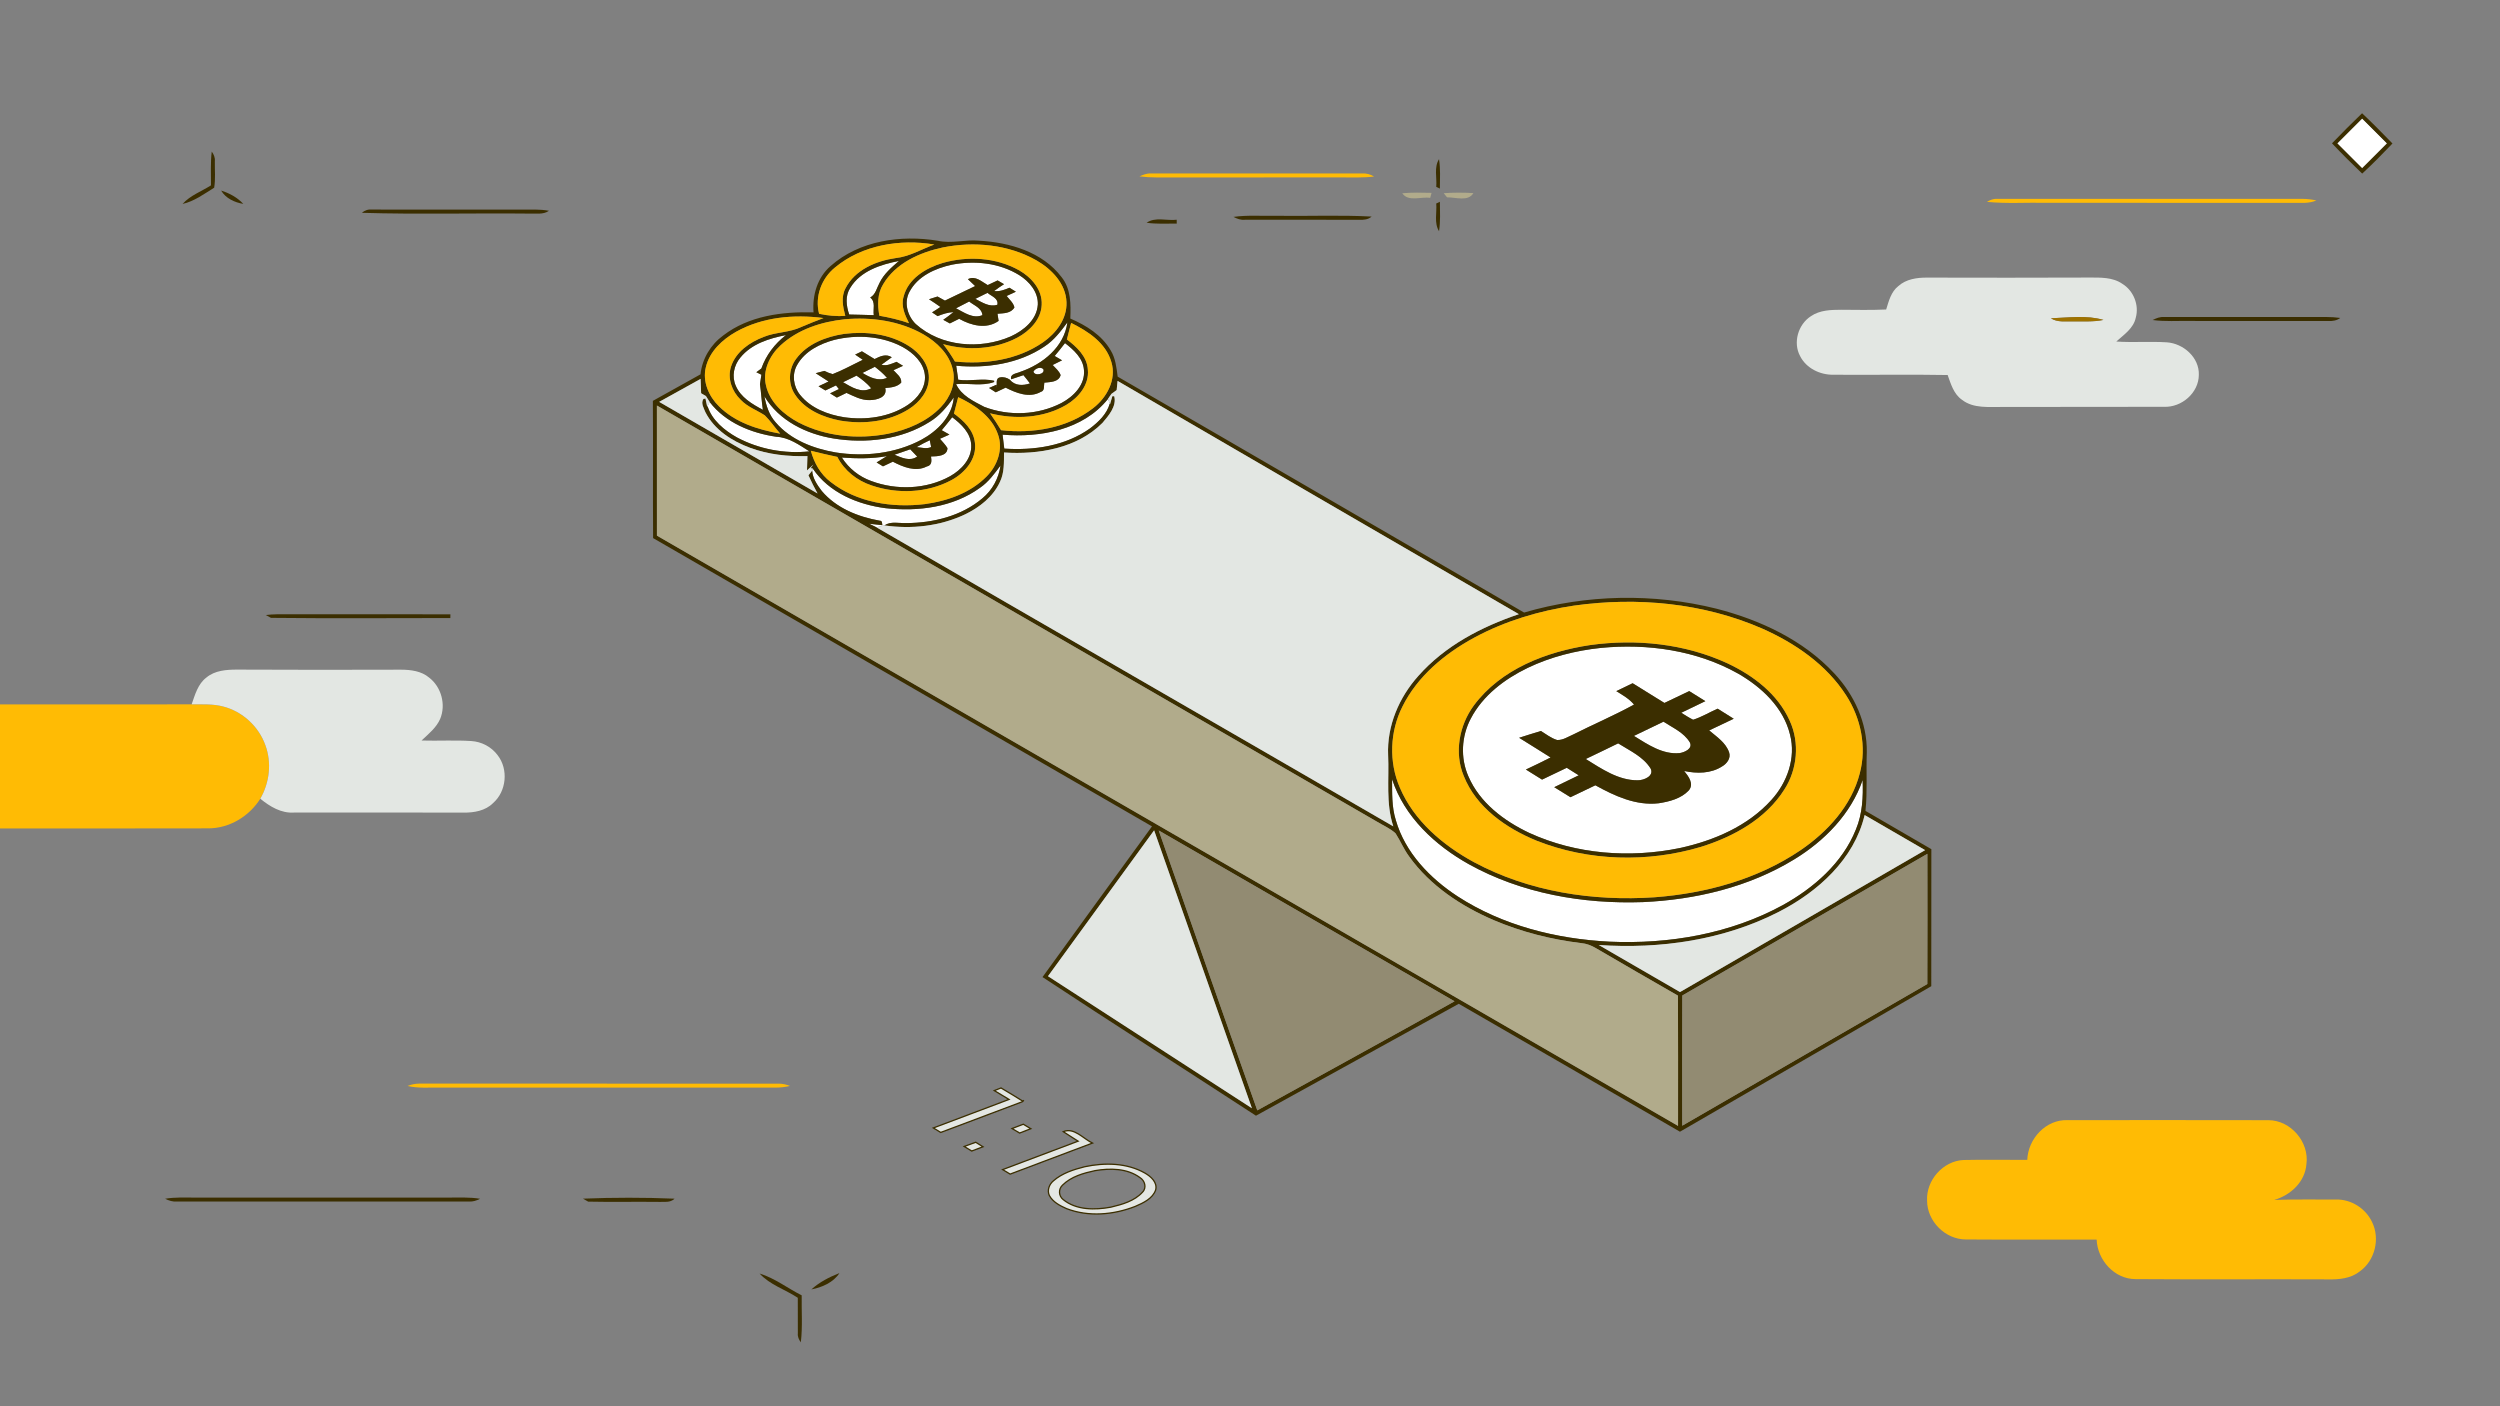 <svg width="1920" height="1080" viewBox="0 0 1920 1080" fill="none" xmlns="http://www.w3.org/2000/svg">
<rect x="0" y="0" width="1920" height="1080" fill="#808080" stroke="none"/>
<g clip-path="url(#clip0_2738_7002)">
<path d="M1795 110.12C1801.36 103.74 1807.74 97.36 1814.12 91C1820.5 97.38 1826.86 103.74 1833.24 110.12C1826.86 116.5 1820.5 122.86 1814.12 129.24C1807.74 122.88 1801.36 116.5 1795 110.12Z" fill="white"/>
<path d="M653.04 220.98C660.9 208.08 676.38 203.14 690.4 200.4C684.74 205.34 678.78 210.36 675.48 217.28C673.32 221.16 672.54 226.2 668.3 228.5C672.7 231.76 670.34 237.5 671.06 242.04C664.76 241.76 658.46 241.76 652.18 241.56C649.9 234.88 648.94 227.2 653.04 220.98Z" fill="white"/>
<path d="M731.04 203.28C748.44 199.88 767.52 201.84 782.8 211.32C790.54 216.18 797.5 224.3 797.04 233.98C796.28 245.66 786.12 253.92 776.18 258.4C752.66 268.64 722.82 266.32 703.28 248.84C696.96 242.64 694.08 232.5 698.34 224.36C704.6 212.16 718.24 206.04 731.04 203.28ZM743.34 214.4C745.18 216.2 747.04 217.94 748.92 219.7C741.22 223.48 733.48 227.18 725.72 230.86C723.8 229.82 721.9 228.76 720 227.72C718.36 228.24 715.1 229.3 713.46 229.82C716.4 231.76 719.38 233.66 722.24 235.74C720.16 237.24 717.96 238.56 715.82 239.9C717.24 240.86 718.66 241.82 720.1 242.78C724 241.22 728 239.86 732.26 239.7C729.74 241.78 727.12 243.76 724.42 245.62C726.1 246.54 727.78 247.48 729.48 248.4C731.86 247.22 734.24 246.02 736.62 244.84C745.84 250 757.56 253.1 766.92 246.46C766.7 245.08 766.28 242.32 766.08 240.96C770.7 240.58 776.44 240.76 779.08 236.08C778.24 232.5 775.24 230.08 773.1 227.3C775.46 226.22 777.82 225.12 780.2 224.04C778.96 223.26 776.48 221.74 775.24 220.98C771.52 222.6 767.62 224.06 763.48 223.52C765.92 221.62 768.46 219.9 771.1 218.26C769.44 217.28 767.8 216.32 766.16 215.36C763.62 216.54 761.08 217.74 758.56 218.94C753.82 216.32 749.14 211.46 743.34 214.4Z" fill="white"/>
<path d="M749.04 229.54C752.14 227.96 755.24 226.42 758.38 224.9C761.36 227.52 767 229.06 765.98 234.04C759.84 236.1 754.26 232.16 749.04 229.54Z" fill="white"/>
<path d="M734.22 236.78C737.56 235 740.94 233.28 744.32 231.56C748.02 234.6 754.08 236.48 754.48 242.04C747.2 245.06 740.4 239.9 734.22 236.78Z" fill="white"/>
<path d="M802.1 266.14C809.4 261.42 814.68 254.46 819.76 247.58C817.3 266.5 800.84 279.64 783.78 285.5C781.02 286.88 775.5 286.92 776.58 291.28C779.72 290.24 782.86 289.18 786 288.12C787.72 290.18 789.4 292.28 791 294.46C785.8 296.28 779.38 296.4 775.64 291.66C773.42 290.1 770.68 289.3 768 289.86C764.22 290.54 765.92 295.3 765.42 297.9L765.36 295.46L759.58 297.96C760.86 298.8 763.44 300.46 764.74 301.3C767.26 300.1 769.78 298.9 772.32 297.72C780.52 301.84 790.48 305.94 799.28 300.98C802.58 300.1 801.5 296.42 802.04 293.88C806.5 293.38 813.16 293.56 814.56 288.06C813.38 284.88 810.64 282.74 808.44 280.32C810.84 279.14 813.24 277.92 815.66 276.72C813.76 275.6 811.86 274.5 809.98 273.4C812.72 270.18 815.34 266.86 817.92 263.5C824.6 268.7 831.78 275.04 832.48 284.08C833.58 295.4 824.56 304.5 815.3 309.44C797.2 318.88 774.88 319.76 755.9 312.46C747.7 308.16 738.4 303.92 734.28 295.02C743.98 294.1 754.18 296.82 763.5 293.38L763.52 292.44C754.62 290.28 745.08 293.02 735.94 291.64C735.42 288.06 734.88 284.46 734.36 280.88C757.64 283.04 782.4 279.42 802.1 266.14Z" fill="white"/>
<path d="M568.58 274.62C577.14 264.08 590.76 259.82 603.62 257.36C595 264 588.36 272.74 584.74 283C583.78 283.72 581.82 285.16 580.86 285.88C581.84 286.36 583.78 287.3 584.76 287.78C584.38 290.18 584.02 292.58 583.66 295C584.6 301.54 584.88 308.18 585.9 314.74C577.68 310.38 568.86 305.22 565.06 296.24C561.84 289.1 563.62 280.5 568.58 274.62Z" fill="white"/>
<path d="M640.84 261C658.22 256.8 677.46 257.98 693.36 266.58C701.44 271.06 709.24 278.32 710.3 287.98C711.3 297.56 704.74 305.96 697.18 311C682.96 320.44 664.96 322.82 648.3 320.44C635.7 318.44 622.66 313.48 614.48 303.26C609.24 296.88 608.02 287.36 612.26 280.16C618.14 269.72 629.66 264 640.84 261ZM656.74 272.32C658.2 273.32 661.14 275.32 662.6 276.32C654.94 280.04 647.44 284.22 639.5 287.32C637.28 286.72 635.14 285.9 633.08 284.86C631.42 285.3 628.1 286.18 626.46 286.62C629.74 288.76 633.04 290.86 636.34 293C633.76 294.2 631.18 295.42 628.62 296.66C629.94 297.46 632.58 299.08 633.9 299.88C636.6 298.58 639.32 297.28 642.04 296C642.6 296.7 643.72 298.12 644.28 298.82C642.58 299.64 639.18 301.28 637.5 302.1C638.8 302.92 641.4 304.54 642.72 305.34C645.18 304.14 647.64 302.94 650.12 301.74C655.78 304.3 661.56 307.5 667.98 307.28C673.44 307.22 681.62 305.2 679.9 298C684.24 297.62 688.96 297.26 692.14 293.86C692.52 289.58 688.64 287.12 686.16 284.3C688.62 283.18 691.08 282.08 693.54 280.96C691.84 279.92 690.16 278.9 688.48 277.88C684.78 279.36 681.04 281.3 676.96 280.1C679.58 278.16 682.26 276.28 684.9 274.36C680.36 271.48 675.9 273.66 671.68 275.76C668.44 273.78 665.18 271.78 661.96 269.8C660.2 270.64 658.46 271.48 656.74 272.32Z" fill="white"/>
<path d="M662.36 286.42C665.52 284.82 668.68 283.26 671.88 281.7C675.2 284.26 678.44 286.96 681.2 290.18C674.52 293.1 668.04 289.84 662.36 286.42Z" fill="white"/>
<path d="M793.68 285.34C795.04 283 798.92 281.38 801.22 283.42C803.14 287.42 794.34 289.16 793.68 285.34Z" fill="white"/>
<path d="M647.44 293.54C650.88 291.84 654.34 290.16 657.8 288.5C661.94 291.26 665.88 294.4 669.12 298.2C661.5 302.34 654 297.28 647.44 293.54Z" fill="white"/>
<path d="M587.08 304.36C598.26 323.16 619.32 333.36 640.28 336.78C665.24 340.8 692.32 337.7 713.98 324C721.62 319.36 727.34 312.42 732.5 305.28C731.28 319.92 719.86 331.12 707.56 337.76C687.54 348.4 663.9 350.98 641.7 347.46C624.64 344.5 607.2 337.82 595.7 324.36C590.72 318.82 588.38 311.56 587.08 304.36Z" fill="white"/>
<path d="M769.98 333.82C798.78 336.28 831.94 330.16 850.9 306.4C851.26 307.28 851.94 309.06 852.3 309.94C850.08 318.04 843.54 324.16 837.06 329.08C818.14 342.54 793.98 346.06 771.28 344.52C770.88 340.96 770.44 337.38 769.98 333.82Z" fill="white"/>
<path d="M543.38 311.9C543.8 311.14 544.68 309.6 545.1 308.84C557.26 324.62 576.92 332.62 596.16 335.42C605.76 335.86 613.82 341.7 621.64 346.64C602.64 348.7 582.88 344.96 566 335.96C556.36 330.54 546.82 322.82 543.38 311.9Z" fill="white"/>
<path d="M731.28 320.44C738.26 325.66 745.48 332.5 745.9 341.82C746.38 352.36 738.28 360.9 729.66 365.74C711.38 375.86 688.56 376.66 669.12 369.42C659.82 366.08 651.84 359.72 646.54 351.4C658.08 352.2 669.7 352.38 681.14 350.3C678.54 351.98 675.86 353.58 673.22 355.16C674.84 356.16 676.48 357.16 678.14 358.16C680.66 356.98 683.18 355.78 685.7 354.58C693.52 358.64 703.14 362.66 711.7 358.28C715.84 357.4 715.52 353.88 715.02 350.58C719.58 350.46 727.66 350.42 727.64 344.14C726.04 341.5 723.86 339.32 721.88 337C724.3 335.92 726.74 334.82 729.18 333.74C727.18 332.62 725.2 331.5 723.24 330.4C725.98 327.14 728.64 323.82 731.28 320.44Z" fill="white"/>
<path d="M704 343.38C707.24 341.42 710.62 339.72 714.06 338.08C714.46 339.82 714.82 341.58 715.12 343.34C711.56 344.98 707.68 343.7 704 343.38Z" fill="white"/>
<path d="M686.96 349.24C690.96 347.8 695.02 346.42 699.06 345.06C700.84 346.9 702.62 348.76 704.4 350.64C698.72 354.62 692.54 351.5 686.96 349.24Z" fill="white"/>
<path d="M752.64 374.62C759.14 370.2 763.76 363.76 768.4 357.52C767.04 367.3 762.14 376.4 754.5 382.7C738.4 396.32 716.72 401.64 695.98 401.74C690.38 401.96 684.2 400.1 679.2 403.52C677.16 403.98 675.14 404.48 673.12 404.98C671.26 404.08 669.4 403.16 667.56 402.24C670.92 402.58 674.26 402.94 677.64 403.34C677.38 402 677.68 399.86 675.7 399.9C659.08 396.98 642.22 390.22 631.1 377.06C627.64 372.48 624.08 367.34 623.74 361.42L624.18 359.8C636.64 378.36 658.74 387.52 680.2 390.3C705.06 393.02 731.94 389.62 752.64 374.62Z" fill="white"/>
<path d="M1229.26 497.62C1265.24 494.06 1302.96 499.42 1334.76 517.26C1352.82 527.62 1369.68 543.32 1374.74 564.2C1379.42 582 1372.54 601.04 1360.46 614.32C1342.3 634.5 1316.2 645.62 1290.12 651.3C1251.66 659.2 1210.36 656.14 1174.46 639.66C1155.06 630.48 1136.4 616.48 1127.72 596.22C1121.48 582.14 1122.38 565.42 1129.56 551.86C1138.82 534.1 1155.54 521.5 1173.24 512.94C1190.8 504.52 1209.94 499.66 1229.26 497.62ZM1241.3 530.78C1246.14 533.8 1251.24 536.62 1254.92 541.12C1239.68 549.5 1223.64 556.3 1208.12 564.14C1204.18 565.82 1200.3 568.56 1195.86 568.32C1191.26 566.94 1187.44 563.86 1183.4 561.4C1177.8 563.06 1172.24 564.84 1166.68 566.62C1174.72 571.68 1182.84 576.62 1190.86 581.74C1184.6 584.98 1178.24 588 1171.88 591C1176 593.6 1180.14 596.18 1184.3 598.74C1190.62 595.7 1196.94 592.66 1203.28 589.66C1206.32 591.58 1209.38 593.5 1212.46 595.44C1206.2 598.5 1199.9 601.5 1193.66 604.56C1197.8 607.12 1201.96 609.7 1206.12 612.26C1212.46 609.16 1218.84 606.1 1225.24 603.1C1239.98 611.28 1256.46 618.9 1273.78 616.92C1282.04 615.66 1291.08 613.36 1296.98 607.04C1301.24 602.02 1296.7 596.16 1293.44 592.12C1303.18 594.22 1314.08 594.18 1322.7 588.52C1326.26 586.46 1329.4 582.28 1328 577.96C1325.52 570.4 1318.42 565.86 1312.64 560.96C1318.94 558.04 1325.2 554.98 1331.5 552C1327.36 549.42 1323.22 546.86 1319.14 544.26C1312.84 547.02 1306.9 550.7 1300.32 552.76C1297.14 551.18 1294.18 549.26 1291.2 547.4C1297.34 544.4 1303.54 541.44 1309.72 538.48C1305.58 535.92 1301.44 533.34 1297.34 530.76C1290.98 533.78 1284.64 536.84 1278.28 539.86C1270.1 534.88 1262 529.74 1253.86 524.72C1249.68 526.76 1245.48 528.78 1241.3 530.78Z" fill="white"/>
<path d="M1254.84 565.18C1262.4 561.52 1269.96 557.88 1277.54 554.26C1284.64 558.88 1293.18 562.56 1297.76 570.08C1300.34 574.98 1293.7 577.8 1289.96 578.38C1276.88 579.62 1265.46 571.7 1254.84 565.18Z" fill="white"/>
<path d="M1217.84 582.92C1226.16 578.94 1234.48 574.98 1242.74 570.9C1251.58 576.5 1262.04 581.1 1267.72 590.3C1270.48 596.08 1262.38 599.28 1257.88 599.26C1242.92 599.42 1230.06 590.42 1217.84 582.92Z" fill="white"/>
<path d="M1069.12 598.44C1078.58 627.4 1102.18 649.26 1128.18 663.78C1168.66 686.24 1215.86 694.44 1261.78 692.82C1302.26 690.98 1343.16 681.3 1377.98 660C1401.18 645.84 1421.48 625.24 1430.48 599.1C1431 611.92 1430.36 625.08 1425.32 637.06C1415.02 662.84 1392.96 681.96 1369.18 695.14C1328.76 717.24 1281.74 725.24 1236.04 723.2C1195.24 721.12 1153.98 710.82 1119.44 688.4C1098.16 674.48 1079.14 654.8 1071.98 629.86C1068.76 619.7 1069.2 608.94 1069.12 598.44Z" fill="white"/>
<path d="M1790.98 110.08C1798.52 102.24 1806.22 94.54 1814.08 86.981C1822.08 94.501 1829.76 102.34 1837.42 110.2C1829.86 118.1 1822.22 125.94 1814.16 133.32C1806.26 125.76 1798.48 118.06 1790.98 110.08ZM1795 110.12C1801.36 116.5 1807.74 122.88 1814.12 129.24C1820.5 122.86 1826.86 116.5 1833.24 110.12C1826.86 103.74 1820.5 97.38 1814.12 91.001C1807.74 97.361 1801.36 103.74 1795 110.12Z" fill="#3B2E00"/>
<path d="M162.62 116.4C164.22 118.58 165.28 121.06 165 123.84C164.88 130.6 165.62 137.48 164.48 144.16C156.76 148.92 149.16 154.64 140.18 156.64C146.1 150.08 154.68 147.02 162.02 142.36C162.1 133.7 161.56 125 162.62 116.4Z" fill="#3B2E00"/>
<path d="M1103.04 143.501C1103.66 136.461 1101.18 128.561 1105.18 122.221C1106.32 129.701 1105.9 137.301 1105.82 144.841C1105.12 144.521 1103.72 143.841 1103.04 143.501Z" fill="#3B2E00"/>
<path d="M169.84 146.36C176.2 148.36 182.26 151.66 186.86 156.58C180.26 155.52 173.32 152.32 169.84 146.36Z" fill="#3B2E00"/>
<path d="M1103.04 156.281C1103.74 155.941 1105.14 155.281 1105.84 154.961C1105.9 162.501 1106.34 170.081 1105.18 177.561C1101.24 171.201 1103.62 163.321 1103.04 156.281Z" fill="#3B2E00"/>
<path d="M880.6 171.08C887.22 166.38 896.1 169.7 903.7 168.76C903.72 169.5 903.74 170.96 903.74 171.7C896.02 171.74 888.26 172.14 880.6 171.08Z" fill="#3B2E00"/>
<path d="M637.92 204.28C659.98 184.7 691.98 180.26 720.26 184.9C730.72 187.28 741.36 183.82 751.94 184.86C775.2 186.1 800.62 193.46 815.28 212.82C822.5 221.8 822.44 233.7 822 244.64C834.18 249.86 846.16 257.32 852.98 269.06C856.74 275.12 857.46 282.36 858.36 289.26C962.52 349.46 1066.42 410.1 1170.5 470.44C1218.34 456.42 1269.98 455.42 1318.34 467.5C1351.88 476.16 1384.9 491.48 1408.76 517.2C1424.04 533.5 1434.1 555.24 1433.7 577.84C1433.12 592.8 1434.24 607.84 1432.68 622.76C1449.54 632.54 1466.42 642.34 1483.28 652.16C1483.2 687.24 1483.32 722.32 1483.22 757.4C1418.94 794.78 1354.52 831.88 1290.2 869.16C1233.62 836.32 1176.94 803.68 1120.32 770.92C1068.4 799.58 1016.48 828.18 964.58 856.86C910 821.3 855.02 786.28 800.64 750.4C828.56 711.74 856.68 673.24 884.74 634.66C757.02 560.86 629.32 487.04 501.58 413.26C501.32 378.12 501.68 342.98 501.4 307.86C513.58 301.04 525.84 294.32 538 287.48C539.24 275.5 545.84 264.62 555.52 257.58C575.12 242.52 600.8 239.22 624.8 239.9C623.78 226.76 627.7 213.1 637.92 204.28ZM641.34 205.38C630.86 213.84 625.66 227.82 629.06 241.02C635.66 242.38 642.42 243.1 649.18 242.56C647.34 235.66 645.78 228.06 649.36 221.4C656.58 207.16 672.84 200.36 687.88 198.2C698.48 197.08 707.7 191.34 717.56 187.8C691.42 183.36 662.16 188.08 641.34 205.38ZM723.94 190.08C706.28 193.9 687.8 202.14 678.28 218.3C673.74 225.56 673.88 234.36 675.36 242.48C683.08 243.82 690.72 245.62 698.12 248.2C695 242.02 691.82 235.04 693.92 227.98C697.34 214.02 711.1 205.78 724.02 201.94C743.26 196.44 764.98 197.7 782.62 207.56C792.1 212.94 800.68 222.58 800.02 234.16C799.56 245.42 790.72 254.26 781.32 259.3C763.96 268.46 743.04 269.48 724.32 264.3C727.66 268.52 730.68 273 733.4 277.66C756.64 280 781.46 276.46 801 262.92C811.06 255.96 819.6 244.82 819.06 232.04C818.56 217.84 807.62 206.68 795.98 199.96C774.34 187.72 748.06 185.22 723.94 190.08ZM653.04 220.98C648.94 227.2 649.9 234.88 652.18 241.56C658.46 241.76 664.76 241.76 671.06 242.04C670.34 237.5 672.7 231.76 668.3 228.5C672.54 226.2 673.32 221.16 675.48 217.28C678.78 210.36 684.74 205.34 690.4 200.4C676.38 203.14 660.9 208.08 653.04 220.98ZM731.04 203.28C718.24 206.04 704.6 212.16 698.34 224.36C694.08 232.5 696.96 242.64 703.28 248.84C722.82 266.32 752.66 268.64 776.18 258.4C786.12 253.92 796.28 245.66 797.04 233.98C797.5 224.3 790.54 216.18 782.8 211.32C767.52 201.84 748.44 199.88 731.04 203.28ZM565.16 254.9C554.68 260.84 544.9 269.94 542.08 282.08C539.38 293 544.34 304.36 552.12 312C564.64 324.54 582.2 329.98 599.22 333.06C595.14 328.48 591.72 323.3 587.36 318.98C581.22 315 574 312.48 568.86 307.04C562.14 300.62 558.5 290.64 561.42 281.56C565.12 270.18 575.82 262.8 586.54 258.74C595.8 254.94 606.24 255.5 615.3 251.16C620.94 248.66 626.7 246.5 632.44 244.26C609.68 241.3 585.46 243.46 565.16 254.9ZM648.7 245.22C630.9 247.1 612.74 252.92 599.4 265.3C591.12 272.96 585.52 284.62 588.28 296.02C591.2 309.02 602.04 318.46 613.34 324.5C634.26 335.32 658.98 337.58 681.92 333.14C696.88 330.02 711.88 323.9 722.58 312.66C729.84 305.16 734.34 294.22 731.74 283.78C729.02 271.8 719.46 262.74 709.16 256.78C690.98 246.42 669.36 243.34 648.7 245.22ZM802.1 266.14C782.4 279.42 757.64 283.04 734.36 280.88C734.88 284.46 735.42 288.06 735.94 291.64C745.08 293.02 754.62 290.28 763.52 292.44L763.5 293.38C754.18 296.82 743.98 294.1 734.28 295.02C738.4 303.92 747.7 308.16 755.9 312.46C774.88 319.76 797.2 318.88 815.3 309.44C824.56 304.5 833.58 295.4 832.48 284.08C831.78 275.04 824.6 268.7 817.92 263.5C815.34 266.86 812.72 270.18 809.98 273.4C811.86 274.5 813.76 275.6 815.66 276.72C813.24 277.92 810.84 279.14 808.44 280.32C810.64 282.74 813.38 284.88 814.56 288.06C813.16 293.56 806.5 293.38 802.04 293.88C801.5 296.42 802.58 300.1 799.28 300.98C790.48 305.94 780.52 301.84 772.32 297.72C769.78 298.9 767.26 300.1 764.74 301.3C763.44 300.46 760.86 298.8 759.58 297.96L765.36 295.46L765.42 297.9C765.92 295.3 764.22 290.54 768 289.86C770.68 289.3 773.42 290.1 775.64 291.66C779.38 296.4 785.8 296.28 791 294.46C789.4 292.28 787.72 290.18 786 288.12C782.86 289.18 779.72 290.24 776.58 291.28C775.5 286.92 781.02 286.88 783.78 285.5C800.84 279.64 817.3 266.5 819.76 247.58C814.68 254.46 809.4 261.42 802.1 266.14ZM822.62 248.02C821.56 252.26 820.5 256.5 819.36 260.7C826.92 266.4 834.84 273.72 835.46 283.82C836.68 295.4 828.32 305.4 818.9 310.96C801.38 321.24 779.72 322.3 760.34 317.42C763.28 321.66 766.18 325.94 768.82 330.38C793.2 333.18 819.66 328.84 839.44 313.52C850.02 305.44 857.66 291.52 853.52 278.04C849.28 263.34 835.62 254.38 822.62 248.02ZM568.58 274.62C563.62 280.5 561.84 289.1 565.06 296.24C568.86 305.22 577.68 310.38 585.9 314.74C584.88 308.18 584.6 301.54 583.66 295C584.02 292.58 584.38 290.18 584.76 287.78C583.78 287.3 581.84 286.36 580.86 285.88C581.82 285.16 583.78 283.72 584.74 283C588.36 272.74 595 264 603.62 257.36C590.76 259.82 577.14 264.08 568.58 274.62ZM793.68 285.34C794.34 289.16 803.14 287.42 801.22 283.42C798.92 281.38 795.04 283 793.68 285.34ZM506.26 308.64C546.76 332.16 587.4 355.48 627.88 379C625.4 374.42 622.98 369.8 620.88 365.04C621.58 364.12 623.02 362.32 623.74 361.42C624.08 367.34 627.64 372.48 631.1 377.06C642.22 390.22 659.08 396.98 675.7 399.9C677.68 399.86 677.38 402 677.64 403.34C674.26 402.94 670.92 402.58 667.56 402.24C669.4 403.16 671.26 404.08 673.12 404.98C805.32 481.74 937.82 557.96 1070.06 634.64C1064.18 616.98 1066.94 598.24 1066.08 580C1065.08 557.52 1074.46 535.58 1089.34 519.04C1109.68 496.02 1137.72 481.38 1166.48 471.68C1063.76 411.98 960.94 352.44 858.3 292.56C858.14 294.32 857.78 297.82 857.6 299.58C856.58 300.3 854.56 301.76 853.56 302.5C852.66 303.78 851.76 305.1 850.9 306.4C831.94 330.16 798.78 336.28 769.98 333.82C770.44 337.38 770.88 340.96 771.28 344.52C793.98 346.06 818.14 342.54 837.06 329.08C843.54 324.16 850.08 318.04 852.3 309.94L852.48 310.44C852.94 308.9 853.82 305.8 854.28 304.26C854.64 304.28 855.38 304.3 855.74 304.32C857.76 311.96 851.4 319.24 846.68 324.8C827.14 344.34 797.64 349.28 771.08 347.52C771.02 355.06 771.38 362.96 768.04 369.94C762.8 381.48 752.26 389.68 741.08 395.08C721.94 404.14 700.04 406.52 679.2 403.52C684.2 400.1 690.38 401.96 695.98 401.74C716.72 401.64 738.4 396.32 754.5 382.7C762.14 376.4 767.04 367.3 768.4 357.52C763.76 363.76 759.14 370.2 752.64 374.62C731.94 389.62 705.06 393.02 680.2 390.3C658.74 387.52 636.64 378.36 624.18 359.8L622.56 359.58L624.72 356.76C623.04 358.22 621.38 359.74 619.76 361.28C619.9 357.62 620 353.94 620.1 350.28C605.18 350.68 590.04 349.14 575.98 343.88C562.14 338.78 548.6 330.08 541.76 316.6C540.52 313.44 538.02 309.6 540.24 306.36C540.64 306.28 541.42 306.12 541.8 306.04C542.14 307.62 542.78 310.78 543.12 312.36L543.38 311.9C546.82 322.82 556.36 330.54 566 335.96C582.88 344.96 602.64 348.7 621.64 346.64C613.82 341.7 605.76 335.86 596.16 335.42C576.92 332.62 557.26 324.62 545.1 308.84C544.12 307.28 543.14 305.72 542.16 304.18C541.24 303.64 539.4 302.56 538.46 302.02C538.28 298.36 538.18 294.68 538.06 291C527.46 296.9 516.88 302.8 506.26 308.64ZM587.08 304.36C588.38 311.56 590.72 318.82 595.7 324.36C607.2 337.82 624.64 344.5 641.7 347.46C663.9 350.98 687.54 348.4 707.56 337.76C719.86 331.12 731.28 319.92 732.5 305.28C727.34 312.42 721.62 319.36 713.98 324C692.32 337.7 665.24 340.8 640.28 336.78C619.32 333.36 598.26 323.16 587.08 304.36ZM732.64 317.62C740.14 323.14 747.74 330.24 748.74 340.08C750.36 352.5 741 363.2 730.72 368.72C712.12 378.7 689.24 379.58 669.42 372.82C658.24 369.14 648.44 361.48 643.08 350.9C636.24 349.5 629.48 347.84 622.7 346.18C625.26 355.48 630.12 364.26 637.94 370.14C658.12 386 685.3 390.16 710.26 387.16C727.62 384.78 745.34 378.58 757.84 365.8C766.04 357.54 770.56 344.86 766.42 333.56C761.6 319.66 748.6 311 735.88 305.02C734.84 309.24 733.76 313.42 732.64 317.62ZM504.5 311.46C504.5 344.76 504.48 378.06 504.52 411.36C765.94 562.44 1027.42 713.4 1288.74 864.68C1288.74 831.34 1288.82 798 1288.68 764.66C1267.66 752.62 1246.68 740.48 1225.76 728.26C1222.24 726.14 1218.38 724.64 1214.28 724.3C1191.32 721.52 1168.66 715.8 1147.34 706.74C1122.24 695.98 1098.4 680.28 1082.28 657.86C1078.12 652.3 1075.54 645.8 1071.78 640.02C1067.54 636.08 1062.02 633.86 1057.14 630.84C872.9 524.42 688.76 417.84 504.5 311.46ZM731.28 320.44C728.64 323.82 725.98 327.14 723.24 330.4C725.2 331.5 727.18 332.62 729.18 333.74C726.74 334.82 724.3 335.92 721.88 337C723.86 339.32 726.04 341.5 727.64 344.14C727.66 350.42 719.58 350.46 715.02 350.58C715.52 353.88 715.84 357.4 711.7 358.28C703.14 362.66 693.52 358.64 685.7 354.58C683.18 355.78 680.66 356.98 678.14 358.16C676.48 357.16 674.84 356.16 673.22 355.16C675.86 353.58 678.54 351.98 681.14 350.3C669.7 352.38 658.08 352.2 646.54 351.4C651.84 359.72 659.82 366.08 669.12 369.42C688.56 376.66 711.38 375.86 729.66 365.74C738.28 360.9 746.38 352.36 745.9 341.82C745.48 332.5 738.26 325.66 731.28 320.44ZM704 343.38C707.68 343.7 711.56 344.98 715.12 343.34C714.82 341.58 714.46 339.82 714.06 338.08C710.62 339.72 707.24 341.42 704 343.38ZM686.96 349.24C692.54 351.5 698.72 354.62 704.4 350.64C702.62 348.76 700.84 346.9 699.06 345.06C695.02 346.42 690.96 347.8 686.96 349.24ZM1208.78 465.12C1182.08 469.1 1155.76 476.92 1131.98 489.84C1109.46 502.1 1088.58 519.38 1077.04 542.72C1067.4 561.88 1066.52 585.22 1075.1 604.92C1085.92 630.36 1108.08 649.1 1131.88 662.08C1174.12 684.82 1223.28 692.34 1270.76 689.1C1310.18 686.12 1349.82 675.28 1382.82 652.96C1403.6 638.76 1422 618.78 1428.32 593.84C1433.74 573.54 1429.12 551.44 1417.8 533.98C1402.66 510.38 1378.6 493.94 1353.32 482.72C1308.16 463.04 1257.32 458.28 1208.78 465.12ZM1069.12 598.44C1069.2 608.94 1068.76 619.7 1071.98 629.86C1079.14 654.8 1098.16 674.48 1119.44 688.4C1153.98 710.82 1195.24 721.12 1236.04 723.2C1281.74 725.24 1328.76 717.24 1369.18 695.14C1392.96 681.96 1415.02 662.84 1425.32 637.06C1430.36 625.08 1431 611.92 1430.48 599.1C1421.48 625.24 1401.18 645.84 1377.98 660C1343.16 681.3 1302.26 690.98 1261.78 692.82C1215.86 694.44 1168.66 686.24 1128.18 663.78C1102.18 649.26 1078.58 627.4 1069.12 598.44ZM1432.04 625.96C1424.04 659.92 1396.1 684.92 1366.12 700.3C1323.76 722 1275 729 1227.84 725.76C1248.62 737.84 1269.44 749.84 1290.24 761.88C1353 725.54 1415.82 689.36 1478.48 652.9C1462.96 643.96 1447.52 634.92 1432.04 625.96ZM804.86 749.72C857.04 783.52 909.24 817.34 961.46 851.12C936.44 779.98 911.38 708.84 886.36 637.7C859.2 675.04 832.02 712.38 804.86 749.72ZM889.88 637.8C915.04 709.48 940.14 781.18 965.6 852.76C1016.08 824.82 1066.74 797.18 1117.08 769C1041.3 725.34 965.68 681.42 889.88 637.8ZM1292.02 764.54C1291.82 797.86 1291.94 831.2 1291.96 864.54C1354.74 828.34 1417.38 791.9 1480.18 755.72C1480.32 722.4 1480.24 689.06 1480.22 655.74C1417.46 691.94 1354.84 728.4 1292.02 764.54Z" fill="#3B2E00"/>
<path d="M743.34 214.4C749.14 211.46 753.82 216.32 758.56 218.94C761.08 217.74 763.62 216.54 766.16 215.36C767.8 216.32 769.44 217.28 771.1 218.26C768.46 219.9 765.92 221.62 763.48 223.52C767.62 224.06 771.52 222.6 775.24 220.98C776.48 221.74 778.96 223.26 780.2 224.04C777.82 225.12 775.46 226.22 773.1 227.3C775.24 230.08 778.24 232.5 779.08 236.08C776.44 240.76 770.7 240.58 766.08 240.96C766.28 242.32 766.7 245.08 766.92 246.46C757.56 253.1 745.84 250 736.62 244.84C734.24 246.02 731.86 247.22 729.48 248.4C727.78 247.48 726.1 246.54 724.42 245.62C727.12 243.76 729.74 241.78 732.26 239.7C728 239.86 724 241.22 720.1 242.78C718.66 241.82 717.24 240.86 715.82 239.9C717.96 238.56 720.16 237.24 722.24 235.74C719.38 233.66 716.4 231.76 713.46 229.82C715.1 229.3 718.36 228.24 720 227.72C721.9 228.76 723.8 229.82 725.72 230.86C733.48 227.18 741.22 223.48 748.92 219.7C747.04 217.94 745.18 216.2 743.34 214.4ZM749.04 229.54C754.26 232.16 759.84 236.1 765.98 234.04C767 229.06 761.36 227.52 758.38 224.9C755.24 226.42 752.14 227.96 749.04 229.54ZM734.22 236.78C740.4 239.9 747.2 245.06 754.48 242.04C754.08 236.48 748.02 234.6 744.32 231.56C740.94 233.28 737.56 235 734.22 236.78Z" fill="#3B2E00"/>
<path d="M648.24 256.44C665.2 254.28 683.38 256.44 698.04 265.76C706.3 271 713.44 279.72 713.38 289.94C713.52 300.16 706.34 308.86 698.12 314.12C682.62 323.96 663.22 326.02 645.38 323.04C632.14 320.52 618.36 314.74 610.66 303.14C605.04 294.94 605.48 283.36 611.5 275.5C620.06 263.96 634.46 258.54 648.24 256.44ZM640.84 261C629.66 264 618.14 269.72 612.26 280.16C608.02 287.36 609.24 296.88 614.48 303.26C622.66 313.48 635.7 318.44 648.3 320.44C664.96 322.82 682.96 320.44 697.18 311C704.74 305.96 711.3 297.56 710.3 287.98C709.24 278.32 701.44 271.06 693.36 266.58C677.46 257.98 658.22 256.8 640.84 261Z" fill="#3B2E00"/>
<path d="M656.74 272.321C658.46 271.481 660.2 270.641 661.96 269.801C665.18 271.781 668.44 273.781 671.68 275.761C675.9 273.661 680.36 271.481 684.9 274.361C682.26 276.281 679.58 278.161 676.96 280.101C681.04 281.301 684.78 279.361 688.48 277.881C690.16 278.901 691.84 279.921 693.54 280.961C691.08 282.081 688.62 283.181 686.16 284.301C688.64 287.121 692.52 289.581 692.14 293.861C688.96 297.261 684.24 297.621 679.9 298.001C681.62 305.201 673.44 307.221 667.98 307.281C661.56 307.501 655.78 304.301 650.12 301.741C647.64 302.941 645.18 304.141 642.72 305.341C641.4 304.541 638.8 302.921 637.5 302.101C639.18 301.281 642.58 299.641 644.28 298.821C643.72 298.121 642.6 296.701 642.04 296.001C639.32 297.281 636.6 298.581 633.9 299.881C632.58 299.081 629.94 297.461 628.62 296.661C631.18 295.421 633.76 294.201 636.34 293.001C633.04 290.861 629.74 288.761 626.46 286.621C628.1 286.181 631.42 285.301 633.08 284.861C635.14 285.901 637.28 286.721 639.5 287.321C647.44 284.221 654.94 280.041 662.6 276.321C661.14 275.321 658.2 273.321 656.74 272.321ZM662.36 286.421C668.04 289.841 674.52 293.101 681.2 290.181C678.44 286.961 675.2 284.261 671.88 281.701C668.68 283.261 665.52 284.821 662.36 286.421ZM647.44 293.541C654 297.281 661.5 302.341 669.12 298.201C665.88 294.401 661.94 291.261 657.8 288.501C654.34 290.161 650.88 291.841 647.44 293.541Z" fill="#3B2E00"/>
<path d="M204.1 472.34C210.02 471.62 216 471.7 221.96 471.74C263.28 471.8 304.6 471.68 345.92 471.8L345.86 474.66C299.94 474.7 254 475.02 208.12 474.52C207.12 473.98 205.1 472.88 204.1 472.34Z" fill="#3B2E00"/>
<path d="M1221.18 495.421C1256.66 490.481 1293.92 494.321 1326.62 509.401C1346.48 518.721 1365.36 533.021 1374.5 553.521C1382.28 570.401 1380.4 590.921 1370.32 606.461C1356.02 629.041 1331.26 642.621 1306.34 650.401C1265.34 662.641 1220.06 661.461 1180.16 645.681C1156.76 636.101 1133.72 620.161 1124.12 595.841C1116.76 578.081 1120.66 557.161 1131.84 541.881C1152.64 513.781 1187.66 500.481 1221.18 495.421ZM1229.26 497.621C1209.94 499.661 1190.8 504.521 1173.24 512.941C1155.54 521.501 1138.82 534.101 1129.56 551.861C1122.38 565.421 1121.48 582.14 1127.72 596.22C1136.4 616.48 1155.06 630.48 1174.46 639.66C1210.36 656.141 1251.66 659.201 1290.12 651.301C1316.2 645.621 1342.3 634.501 1360.46 614.321C1372.54 601.041 1379.42 582.001 1374.74 564.201C1369.68 543.321 1352.82 527.621 1334.76 517.261C1302.96 499.421 1265.24 494.061 1229.26 497.621Z" fill="#3B2E00"/>
<path d="M1241.3 530.781C1245.48 528.781 1249.68 526.761 1253.86 524.721C1262 529.741 1270.1 534.881 1278.28 539.861C1284.64 536.841 1290.98 533.781 1297.34 530.761C1301.44 533.341 1305.58 535.921 1309.72 538.481C1303.54 541.441 1297.34 544.401 1291.2 547.401C1294.18 549.261 1297.14 551.181 1300.32 552.761C1306.9 550.701 1312.84 547.021 1319.14 544.261C1323.22 546.861 1327.36 549.421 1331.5 552.001C1325.2 554.981 1318.94 558.041 1312.64 560.961C1318.42 565.861 1325.52 570.401 1328 577.961C1329.4 582.281 1326.26 586.461 1322.7 588.521C1314.08 594.181 1303.18 594.221 1293.44 592.121C1296.7 596.161 1301.24 602.021 1296.98 607.041C1291.08 613.361 1282.04 615.661 1273.78 616.921C1256.46 618.901 1239.98 611.281 1225.24 603.101C1218.84 606.101 1212.46 609.161 1206.12 612.261C1201.96 609.701 1197.8 607.121 1193.66 604.561C1199.9 601.501 1206.2 598.501 1212.46 595.441C1209.38 593.501 1206.32 591.581 1203.28 589.661C1196.94 592.661 1190.62 595.701 1184.3 598.741C1180.14 596.181 1176 593.601 1171.88 591.001C1178.24 588.001 1184.6 584.981 1190.86 581.741C1182.84 576.621 1174.72 571.681 1166.68 566.621C1172.24 564.841 1177.8 563.061 1183.4 561.401C1187.44 563.861 1191.26 566.941 1195.86 568.321C1200.3 568.561 1204.18 565.821 1208.12 564.141C1223.64 556.301 1239.68 549.501 1254.92 541.121C1251.24 536.621 1246.14 533.801 1241.3 530.781ZM1254.84 565.181C1265.46 571.701 1276.88 579.621 1289.96 578.381C1293.7 577.801 1300.34 574.981 1297.76 570.081C1293.18 562.561 1284.64 558.881 1277.54 554.261C1269.96 557.881 1262.4 561.521 1254.84 565.181ZM1217.84 582.921C1230.06 590.421 1242.92 599.421 1257.88 599.261C1262.38 599.281 1270.48 596.081 1267.72 590.301C1262.04 581.101 1251.58 576.501 1242.74 570.901C1234.48 574.981 1226.16 578.941 1217.84 582.921Z" fill="#3B2E00"/>
<path d="M447.7 920.561C471.1 919.641 494.66 919.601 518.08 920.581C514.76 923.881 510.08 922.881 505.94 923.061C487.86 922.821 469.78 923.281 451.72 922.861C450.7 922.281 448.7 921.141 447.7 920.561Z" fill="#3B2E00"/>
<path d="M583.36 978.061C595.04 981.621 604.86 989.381 615.7 994.821C615.52 1006.86 616.46 1018.96 615.04 1030.94C613.62 1028.9 612.44 1026.62 612.74 1024.06C612.62 1014.92 612.84 1005.82 612.7 996.701C603.08 990.321 591.24 986.761 583.36 978.061Z" fill="#3B2E00"/>
<path d="M623.14 990.28C629.34 984.66 636.94 980.76 644.68 977.74C640.14 984.88 631.2 988.76 623.14 990.28Z" fill="#3B2E00"/>
<path d="M875.08 135.44C877.92 134.24 880.82 133.02 883.98 133.24C938.04 133.22 992.1 133.3 1046.16 133.2C1049.38 133.02 1052.5 133.88 1055.28 135.56C1046.86 136.64 1038.36 136.2 1029.92 136.26C982.66 136.26 935.42 136.22 888.16 136.28C883.78 136.28 879.4 136 875.08 135.44Z" fill="#FFBB04"/>
<path d="M1076.94 148.42C1084.42 147.74 1091.94 147.92 1099.44 148.12C1099.18 149.08 1098.66 151.02 1098.4 151.98C1091.44 150.78 1081.64 155.34 1076.94 148.42Z" fill="#B1AB8B"/>
<path d="M1108.78 148.36C1116.36 147.84 1123.98 147.84 1131.56 148.3C1127.6 155.08 1117.8 151.42 1111.32 151.56C1110.68 150.76 1109.42 149.16 1108.78 148.36Z" fill="#B1AB8B"/>
<path d="M1525.94 155.04C1528.34 153.64 1530.94 152.5 1533.84 152.74C1611.9 152.74 1689.98 152.78 1768.06 152.72C1771.72 152.74 1775.36 153.14 1778.98 153.94C1772.96 156.58 1766.32 155.68 1759.96 155.8C1697.28 155.72 1634.58 155.78 1571.9 155.76C1556.58 155.42 1541.2 156.54 1525.94 155.04Z" fill="#FFBB04"/>
<path d="M641.34 205.38C662.16 188.08 691.42 183.36 717.56 187.8C707.7 191.34 698.48 197.08 687.88 198.2C672.84 200.36 656.58 207.16 649.36 221.4C645.78 228.06 647.34 235.66 649.18 242.56C642.42 243.1 635.66 242.38 629.06 241.02C625.66 227.82 630.86 213.84 641.34 205.38Z" fill="#FFBB04"/>
<path d="M723.94 190.08C748.06 185.22 774.34 187.72 795.98 199.96C807.62 206.68 818.56 217.84 819.06 232.04C819.6 244.82 811.06 255.96 801 262.92C781.46 276.46 756.64 280 733.4 277.66C730.68 273 727.66 268.52 724.32 264.3C743.04 269.48 763.96 268.46 781.32 259.3C790.72 254.26 799.56 245.42 800.02 234.16C800.68 222.58 792.1 212.94 782.62 207.56C764.98 197.7 743.26 196.44 724.02 201.94C711.1 205.78 697.34 214.02 693.92 227.98C691.82 235.04 695 242.02 698.12 248.2C690.72 245.62 683.08 243.82 675.36 242.48C673.88 234.36 673.74 225.56 678.28 218.3C687.8 202.14 706.28 193.9 723.94 190.08Z" fill="#FFBB04"/>
<path d="M565.16 254.9C585.46 243.46 609.68 241.3 632.44 244.26C626.7 246.5 620.94 248.66 615.3 251.16C606.24 255.5 595.8 254.94 586.54 258.74C575.82 262.8 565.12 270.18 561.42 281.56C558.5 290.64 562.14 300.62 568.86 307.04C574 312.48 581.22 315 587.36 318.98C591.72 323.3 595.14 328.48 599.22 333.06C582.2 329.98 564.64 324.54 552.12 312C544.34 304.36 539.38 293 542.08 282.08C544.9 269.94 554.68 260.84 565.16 254.9Z" fill="#FFBB04"/>
<path d="M648.7 245.22C669.36 243.34 690.98 246.42 709.16 256.78C719.46 262.74 729.02 271.8 731.74 283.78C734.34 294.22 729.84 305.16 722.58 312.66C711.88 323.9 696.88 330.02 681.92 333.14C658.98 337.58 634.26 335.32 613.34 324.5C602.04 318.46 591.2 309.02 588.28 296.02C585.52 284.62 591.12 272.96 599.4 265.3C612.74 252.92 630.9 247.1 648.7 245.22ZM648.24 256.44C634.46 258.54 620.06 263.96 611.5 275.5C605.48 283.36 605.04 294.94 610.66 303.14C618.36 314.74 632.14 320.52 645.38 323.04C663.22 326.02 682.62 323.96 698.12 314.12C706.34 308.86 713.52 300.16 713.38 289.94C713.44 279.72 706.3 271 698.04 265.76C683.38 256.44 665.2 254.28 648.24 256.44Z" fill="#FFBB04"/>
<path d="M822.62 248.021C835.62 254.381 849.28 263.341 853.52 278.041C857.66 291.521 850.02 305.44 839.44 313.52C819.66 328.84 793.2 333.181 768.82 330.381C766.18 325.941 763.28 321.661 760.34 317.421C779.72 322.301 801.38 321.24 818.9 310.96C828.32 305.4 836.68 295.401 835.46 283.821C834.84 273.721 826.92 266.401 819.36 260.701C820.5 256.501 821.56 252.261 822.62 248.021Z" fill="#FFBB04"/>
<path d="M732.64 317.621C733.76 313.421 734.84 309.241 735.88 305.021C748.6 311.001 761.6 319.661 766.42 333.561C770.56 344.861 766.04 357.541 757.84 365.801C745.34 378.581 727.62 384.781 710.26 387.161C685.3 390.161 658.12 386.001 637.94 370.141C630.12 364.261 625.26 355.481 622.7 346.181C629.48 347.841 636.24 349.501 643.08 350.901C648.44 361.481 658.24 369.141 669.42 372.821C689.24 379.581 712.12 378.701 730.72 368.721C741 363.201 750.36 352.501 748.74 340.081C747.74 330.241 740.14 323.141 732.64 317.621Z" fill="#FFBB04"/>
<path d="M1208.78 465.121C1257.32 458.281 1308.16 463.041 1353.32 482.721C1378.6 493.941 1402.66 510.381 1417.8 533.981C1429.12 551.441 1433.74 573.541 1428.32 593.841C1422 618.781 1403.6 638.761 1382.82 652.961C1349.82 675.281 1310.18 686.121 1270.76 689.101C1223.28 692.341 1174.12 684.821 1131.88 662.081C1108.08 649.101 1085.92 630.361 1075.1 604.921C1066.52 585.221 1067.4 561.881 1077.04 542.721C1088.58 519.381 1109.46 502.101 1131.98 489.841C1155.76 476.921 1182.08 469.101 1208.78 465.121ZM1221.18 495.421C1187.66 500.481 1152.64 513.781 1131.84 541.881C1120.66 557.161 1116.76 578.081 1124.12 595.841C1133.72 620.161 1156.76 636.101 1180.16 645.681C1220.06 661.461 1265.34 662.641 1306.34 650.401C1331.26 642.621 1356.02 629.041 1370.32 606.461C1380.4 590.921 1382.28 570.401 1374.5 553.521C1365.36 533.021 1346.48 518.721 1326.62 509.401C1293.92 494.321 1256.66 490.481 1221.18 495.421Z" fill="#FFBB04"/>
<path d="M0 541C49.06 540.96 98.12 541.06 147.18 540.94C155.26 541 163.52 540.5 171.42 542.6C186.22 546.4 198.72 557.9 203.8 572.3C208.8 585.7 207.02 601.1 199.9 613.42C191.4 626.96 176.16 636.18 160.02 636.18C106.68 636.36 53.34 636.2 0 636.24V541Z" fill="#FFBB04"/>
<path d="M312.98 834.02C315.84 832.86 318.8 832.26 321.88 832.22C413.94 832.26 506 832.24 598.06 832.24C601.04 832.28 603.94 832.88 606.74 834.02C603.16 834.82 599.54 835.28 595.9 835.28C509.88 835.22 423.86 835.26 337.84 835.26C329.56 835.14 321.14 835.96 312.98 834.02Z" fill="#FFBB04"/>
<path d="M1556.94 890.8C1557.54 874.56 1571.2 859.64 1587.92 860.26C1639.34 860.26 1690.78 860.16 1742.2 860.3C1759.36 860.32 1773.7 877.24 1771.32 894.14C1770.28 907.72 1759.12 917.98 1746.56 921.56C1762.38 920.98 1778.22 921.3 1794.06 921.24C1805.6 920.94 1816.76 928 1821.68 938.4C1828.12 951.24 1824 968.14 1812.28 976.46C1805.44 981.9 1796.4 982.74 1788 982.56C1738.72 982.34 1689.4 982.74 1640.12 982.36C1623.86 982.38 1610.86 967.78 1610.22 952C1576.76 951.92 1543.28 952.16 1509.82 951.9C1493.96 951.94 1479.94 937.86 1480 922.02C1479.22 906.44 1492.22 891.68 1507.88 890.88C1524.22 890.5 1540.58 890.84 1556.94 890.8Z" fill="#FFBB04"/>
<path d="M277.9 163.44C280.26 161.42 282.98 160.6 286.04 160.94C324.04 161.04 362.02 160.98 400.02 160.98C407.22 161.04 414.48 160.54 421.62 161.88C417.04 165.12 411.28 163.74 406.1 164.04C363.36 163.58 320.58 164.76 277.9 163.44Z" fill="#3B2E00"/>
<path d="M947.32 166.58C958.14 165.04 969.1 165.98 979.98 165.74C1004.46 166.1 1028.98 165.02 1053.4 166.32C1050.78 168.72 1047.32 168.88 1044.02 168.82C1014.7 168.7 985.38 168.78 956.06 168.78C952.9 169.12 950.04 168 947.32 166.58Z" fill="#3B2E00"/>
<path d="M1457.9 219.74C1463.88 214.34 1472.2 213.16 1479.96 213.2C1521.36 213.26 1562.76 213.38 1604.16 213.16C1612.9 213.18 1622.5 212.74 1630.02 218.02C1638.58 223.26 1643 234.36 1640.26 244.04C1638.52 252.24 1631.1 257.06 1625.3 262.3C1638.2 263.16 1651.14 262.12 1664.06 262.9C1676.82 263.74 1689.2 274.56 1688.7 287.96C1688.62 301.74 1675.48 313 1661.98 312.42C1620.68 312.58 1579.38 312.4 1538.1 312.54C1527.56 312.38 1515.64 313.96 1506.78 307.02C1500.44 302.62 1498.26 294.9 1495.8 288.02C1466.54 287.46 1437.28 288.06 1408.02 287.8C1397.8 287.96 1387.18 282.84 1382.48 273.48C1376.84 263.08 1380.98 249.08 1390.84 242.8C1397.6 238.16 1406.1 237.92 1414 237.9C1425.52 237.98 1437.06 238.22 1448.58 237.7C1450.58 231.28 1452.3 224.1 1457.9 219.74ZM1575.08 244.44C1580.1 247.7 1586.2 246.7 1591.9 246.84C1599.74 246.66 1607.68 247.36 1615.44 245.7C1602.48 241.86 1588.42 244 1575.08 244.44Z" fill="#E3E7E3"/>
<path d="M506.26 308.64C516.88 302.8 527.46 296.9 538.06 291C538.18 294.68 538.28 298.36 538.46 302.02C539.4 302.56 541.24 303.64 542.16 304.18C543.14 305.72 544.12 307.28 545.1 308.84C544.68 309.6 543.8 311.14 543.38 311.9L543.12 312.36C542.78 310.78 542.14 307.62 541.8 306.04C541.42 306.12 540.64 306.28 540.24 306.36C538.02 309.6 540.52 313.44 541.76 316.6C548.6 330.08 562.14 338.78 575.98 343.88C590.04 349.14 605.18 350.68 620.1 350.28C620 353.94 619.9 357.62 619.76 361.28C621.38 359.74 623.04 358.22 624.72 356.76L622.56 359.58L624.18 359.8L623.74 361.42C623.02 362.32 621.58 364.12 620.88 365.04C622.98 369.8 625.4 374.42 627.88 379C587.4 355.48 546.76 332.16 506.26 308.64Z" fill="#E3E7E3"/>
<path d="M858.3 292.561C960.94 352.441 1063.76 411.981 1166.48 471.681C1137.72 481.381 1109.68 496.021 1089.34 519.041C1074.46 535.581 1065.08 557.521 1066.08 580.001C1066.94 598.241 1064.18 616.981 1070.06 634.641C937.82 557.961 805.32 481.741 673.12 404.981C675.14 404.481 677.16 403.981 679.2 403.521C700.04 406.521 721.94 404.141 741.08 395.081C752.26 389.681 762.8 381.481 768.04 369.941C771.38 362.961 771.02 355.061 771.08 347.521C797.64 349.281 827.14 344.341 846.68 324.801C851.4 319.241 857.76 311.961 855.74 304.321C855.38 304.301 854.64 304.281 854.28 304.261C853.82 305.801 852.94 308.901 852.48 310.441L852.3 309.941C851.94 309.061 851.26 307.281 850.9 306.401C851.76 305.101 852.66 303.781 853.56 302.501C854.56 301.761 856.58 300.301 857.6 299.581C857.78 297.821 858.14 294.321 858.3 292.561Z" fill="#E3E7E3"/>
<path d="M158.52 520.34C165 514.9 173.8 514.28 181.88 514.26C223.92 514.48 265.96 514.46 308 514.32C315.54 514.34 323.64 515.36 329.6 520.42C338.98 527.62 342.6 541.18 338.06 552.1C335.08 558.96 329.04 563.7 323.74 568.72C336.48 569.1 349.24 568.3 361.96 569.12C369.84 569.6 377.44 573.58 382.16 579.96C390.6 590.76 389.02 607.74 378.68 616.76C372.78 622.7 364.12 624.16 356.06 624.1C312.7 623.96 269.32 624 225.96 624.04C215.98 624.76 207.32 619.44 199.9 613.42C207.02 601.1 208.8 585.7 203.8 572.3C198.72 557.9 186.22 546.4 171.42 542.6C163.52 540.5 155.26 541 147.18 540.94C149.78 533.56 151.96 525.28 158.52 520.34Z" fill="#E3E7E3"/>
<path d="M1432.04 625.96C1447.52 634.92 1462.96 643.96 1478.48 652.9C1415.82 689.36 1353 725.54 1290.24 761.88C1269.44 749.84 1248.62 737.84 1227.84 725.76C1275 729 1323.76 722 1366.12 700.3C1396.1 684.92 1424.04 659.92 1432.04 625.96Z" fill="#E3E7E3"/>
<path d="M804.86 749.72C832.02 712.38 859.2 675.04 886.36 637.7C911.38 708.84 936.44 779.98 961.46 851.12C909.24 817.34 857.04 783.52 804.86 749.72Z" fill="#E3E7E3"/>
<path d="M1575.08 244.44C1588.42 244 1602.48 241.86 1615.44 245.7C1607.68 247.36 1599.74 246.66 1591.9 246.84C1586.2 246.7 1580.1 247.7 1575.08 244.44Z" fill="#9E7200"/>
<path d="M1653.24 245.78C1655.98 244.4 1658.84 243.2 1662.02 243.48C1700.06 243.5 1738.12 243.5 1776.18 243.48C1783.22 243.52 1790.32 243.16 1797.34 244.18C1794.6 246.26 1791.24 246.7 1787.96 246.54C1752.68 246.46 1717.42 246.52 1682.14 246.5C1672.5 246.32 1662.82 247.08 1653.24 245.78Z" fill="#3B2E00"/>
<path d="M504.5 311.46C688.76 417.84 872.9 524.42 1057.14 630.84C1062.02 633.86 1067.54 636.08 1071.78 640.02C1075.54 645.8 1078.12 652.3 1082.28 657.86C1098.4 680.28 1122.24 695.98 1147.34 706.74C1168.66 715.8 1191.32 721.52 1214.28 724.3C1218.38 724.64 1222.24 726.14 1225.76 728.26C1246.68 740.48 1267.66 752.62 1288.68 764.66C1288.82 798 1288.74 831.34 1288.74 864.68C1027.42 713.4 765.94 562.44 504.52 411.36C504.48 378.06 504.5 344.76 504.5 311.46Z" fill="#B1AB8B"/>
<path d="M889.88 637.8C965.68 681.42 1041.3 725.34 1117.08 769C1066.74 797.18 1016.08 824.82 965.6 852.76C940.14 781.18 915.04 709.48 889.88 637.8Z" fill="#928B72"/>
<path d="M1292.02 764.54C1354.84 728.4 1417.46 691.94 1480.22 655.74C1480.24 689.06 1480.32 722.4 1480.18 755.72C1417.38 791.9 1354.74 828.34 1291.96 864.54C1291.94 831.2 1291.82 797.86 1292.02 764.54Z" fill="#928B72"/>
<path d="M785.728 845.454L786.252 845.045C785.73 845.808 784.96 846.368 783.997 846.571L783.959 846.579L783.923 846.592C767.202 852.926 750.468 859.206 733.731 865.488C729.985 866.894 726.239 868.3 722.493 869.706C721.153 868.889 719.812 868.078 718.477 867.27C717.923 866.934 717.369 866.599 716.817 866.265C726.177 862.727 735.546 859.202 744.916 855.678L744.916 855.678C754.606 852.033 764.297 848.388 773.977 844.728L774.94 844.364L774.058 843.832C770.573 841.729 767.103 839.643 763.618 837.574C764.287 837.313 765.063 837.01 765.84 836.707L765.842 836.706C766.925 836.283 768.006 835.86 768.794 835.554C769.122 835.749 769.449 835.943 769.777 836.137C774.94 839.2 780.089 842.255 785.151 845.482L785.449 845.671L785.728 845.454Z" fill="#E4E7E3" stroke="#3B2E00"/>
<path d="M779.422 867.998C778.692 867.564 777.963 867.132 777.239 866.699C780.123 865.595 783.008 864.504 785.91 863.413C786.689 863.882 787.47 864.351 788.252 864.82C789.382 865.498 790.515 866.177 791.649 866.861C791.2 867.035 790.75 867.208 790.301 867.381C787.892 868.31 785.489 869.237 783.087 870.184C781.866 869.45 780.642 868.722 779.422 867.998Z" fill="#E4E7E3" stroke="#3B2E00"/>
<path d="M774.026 900.65C772.687 899.848 771.354 899.049 770.021 898.245C775.062 896.348 780.101 894.452 785.14 892.556C799.112 887.299 813.079 882.044 827.057 876.768L827.996 876.414L827.147 875.878C826.259 875.317 825.37 874.76 824.482 874.203C821.814 872.533 819.159 870.869 816.574 869.125C820.726 867.397 824.458 868.662 828.169 870.882C829.662 871.775 831.128 872.808 832.608 873.851C833.091 874.191 833.575 874.533 834.063 874.871C835.677 875.99 837.317 877.067 838.999 877.896C833.601 879.927 828.202 881.958 822.802 883.988C807.126 889.883 791.447 895.779 775.79 901.707C775.2 901.354 774.613 901.001 774.026 900.65Z" fill="#E4E7E3" stroke="#3B2E00"/>
<path d="M742 881.386C741.501 881.086 741.004 880.787 740.507 880.488C743.446 879.401 746.387 878.327 749.343 877.253C750.548 877.999 751.757 878.754 752.969 879.512C753.617 879.918 754.267 880.324 754.917 880.73C754.041 881.06 753.166 881.389 752.291 881.718C750.283 882.472 748.28 883.225 746.292 883.985C744.86 883.103 743.426 882.242 742 881.386Z" fill="#E4E7E3" stroke="#3B2E00"/>
<path d="M879.293 900.914L879.294 900.915C881.612 902.227 884.049 904.027 885.72 906.22C887.38 908.399 888.265 910.935 887.579 913.781C886.452 917.116 884.114 919.617 881.252 921.631C878.382 923.651 875.021 925.157 871.889 926.517C855.239 933.02 836.02 934.735 819.17 928.257C813.971 925.977 808.577 923.156 805.887 918.135C804.059 914.258 805.767 909.54 809.036 906.867L809.043 906.862L809.049 906.856C815.73 901.022 824.483 898.205 833.073 896.047C848.427 892.782 865.423 893.02 879.293 900.914ZM841.017 899.046L841.006 899.048L840.995 899.051C832.179 900.95 822.646 903.57 815.952 910.241C812.754 913.272 813.015 918.503 816.467 921.23C826.648 929.535 840.984 929.316 853.09 927.111L853.104 927.109L853.117 927.106C861.714 925.031 871.267 922.467 877.526 915.501C879.205 913.763 879.609 911.525 879.132 909.46C878.659 907.409 877.315 905.506 875.459 904.364C865.572 897.153 852.446 897.122 841.017 899.046Z" fill="#E4E7E3" stroke="#3B2E00"/>
<path d="M126.8 920.64C134.44 919.32 142.22 919.78 149.94 919.74C214.66 919.76 279.36 919.74 344.08 919.74C352.28 919.8 360.56 919.28 368.7 920.66C366.02 922.06 363.14 923 360.1 922.78C285.4 922.76 210.72 922.72 136.02 922.8C132.76 923.06 129.66 922.1 126.8 920.64Z" fill="#3B2E00"/>
</g>
<defs>
<clipPath id="clip0_2738_7002">
<rect width="1920" height="1080" fill="white"/>
</clipPath>
</defs>
</svg>
